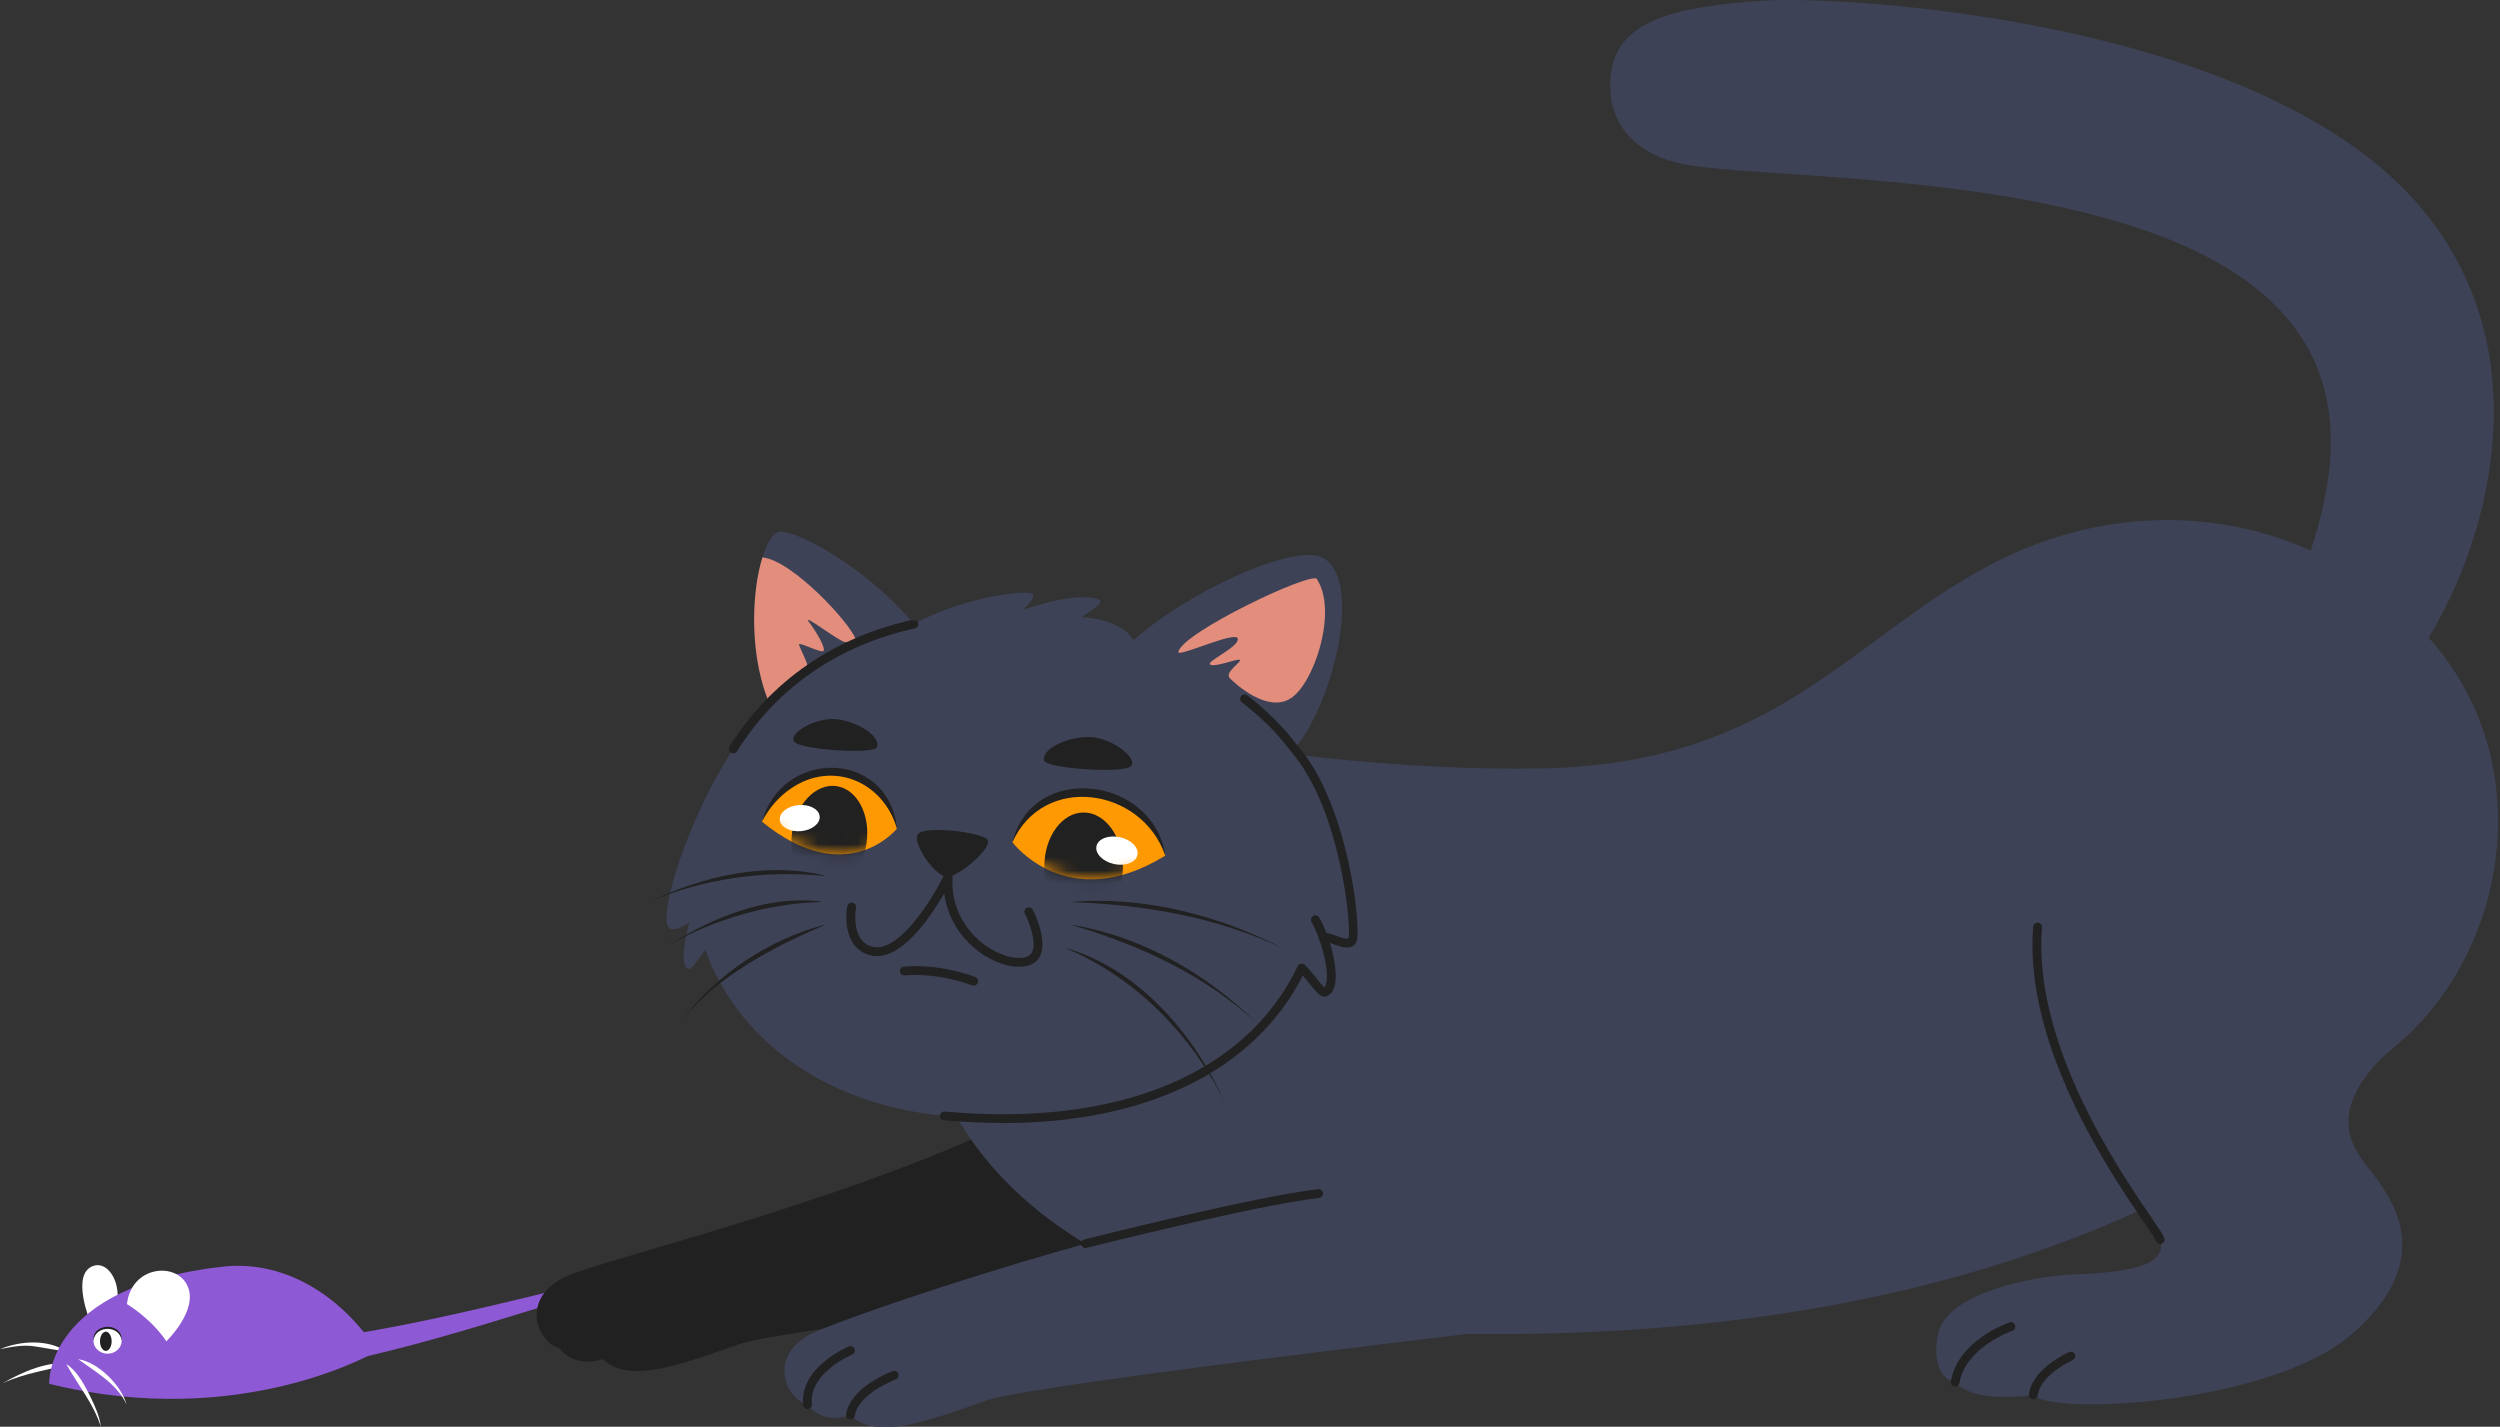 <svg width="191" height="109" viewBox="0 0 191 109" fill="none" xmlns="http://www.w3.org/2000/svg">
<rect x="0" y="0" width="191" height="109" fill="#333333" stroke="none"/>
<path d="M8.949 99.528C9.212 97.832 8.187 96.359 7.147 96.709C5.352 97.308 6.924 101.055 6.924 101.055L8.956 99.528H8.949Z" fill="white"/>
<path d="M24.756 102.259C35.42 100.765 46.421 97.274 57.018 95.229C54.345 95.922 51.699 96.709 49.053 97.503C41.258 99.77 32.97 102.723 24.999 104.264L24.756 102.259Z" fill="#8E59D4"/>
<path d="M0.203 105.677C1.749 104.789 3.713 103.934 5.481 104.183C3.72 104.654 1.823 104.923 0.203 105.677Z" fill="white"/>
<path d="M0 103.08C1.546 102.414 3.719 102.306 5.103 103.275C4.347 103.161 3.3 102.952 2.558 102.851C1.714 102.73 0.783 102.912 0 103.08Z" fill="white"/>
<path d="M3.759 105.724C18.52 109.363 28.833 103.208 28.833 103.208C25.768 98.532 21.307 96.292 17.048 96.769C3.381 98.283 3.759 105.73 3.759 105.73V105.724Z" fill="#8E59D4"/>
<path d="M7.702 109C7.148 107.224 5.947 105.818 5.062 104.21C5.805 104.674 6.338 105.603 6.757 106.403C7.148 107.211 7.627 108.159 7.702 109Z" fill="white"/>
<path d="M9.679 107.311C8.937 105.724 7.323 104.829 5.967 103.84C7.533 104.082 9.254 105.838 9.679 107.311Z" fill="white"/>
<path d="M9.298 102.427C9.298 102.979 8.813 103.423 8.219 103.423C7.625 103.423 7.139 102.979 7.139 102.427C7.139 101.876 7.625 101.432 8.219 101.432C8.813 101.432 9.298 101.876 9.298 102.427Z" fill="white"/>
<path d="M8.53 102.474C8.53 102.878 8.327 103.208 8.084 103.208C7.841 103.208 7.639 102.878 7.639 102.474C7.639 102.071 7.841 101.741 8.084 101.741C8.327 101.741 8.53 102.071 8.53 102.474Z" fill="#212121"/>
<path d="M7.139 102.427C7.045 101.014 9.394 101.014 9.299 102.427C9.151 101.223 7.288 101.223 7.139 102.427Z" fill="#212121"/>
<path d="M9.699 99.635C10.023 96.709 13.472 96.372 14.322 98.236C15.18 100.099 12.709 102.474 12.709 102.474C11.521 100.698 9.699 99.635 9.699 99.635Z" fill="white"/>
<path d="M80.226 84.141C67.375 91.191 46.114 96.163 43.226 97.529C39.736 99.177 40.958 102.46 42.773 103.032C44.069 104.646 46.054 103.826 46.054 103.826C48.025 105.79 52.013 104.25 56.502 102.682C60.072 101.437 99.59 96.863 99.59 96.863L80.219 84.141H80.226Z" fill="#212121"/>
<path d="M186.171 49.447C178.092 39.605 164.182 36.726 151.959 43.204C141.328 48.835 135.645 58.334 117.901 58.704C106.934 58.94 96.094 57.265 96.094 57.265L72.154 83.549C76.825 93.519 89.372 101.774 113.116 101.922C136.86 102.07 163.372 97.428 183.525 79.472C191.544 72.328 193.778 58.711 186.178 49.454L186.171 49.447Z" fill="#3E4257"/>
<path d="M184.463 15.305C172.064 1.426 140.795 -0.37 134.673 0.054C128.234 0.505 123.698 1.44 123.105 5.476C122.585 9.028 124.576 11.753 128.686 12.554C133.978 13.59 152.559 13.159 165.349 18.144C180.758 24.145 179.239 35.097 175.817 44.092L185.037 49.521C189.883 42.168 194.729 26.782 184.47 15.299L184.463 15.305Z" fill="#3E4257"/>
<path d="M184.294 78.739L155.67 70.827C154.793 81.773 164.748 93.708 165.039 94.703C165.68 96.903 162.015 97.219 158.215 97.381C155.508 97.495 148.509 98.753 148.017 102.09C147.517 105.427 149.38 105.595 149.38 105.595C150.858 107.284 155.36 106.584 155.36 106.584C156.858 108.172 173.502 107.277 179.678 101.929C185.854 96.58 183.08 92.207 181.689 90.209C180.299 88.211 176.209 85.07 184.308 78.752L184.294 78.739Z" fill="#3E4257"/>
<path d="M155.347 106.907C155.347 106.907 155.32 106.907 155.307 106.907C155.125 106.887 154.99 106.719 155.01 106.53C155.246 104.572 157.959 103.355 158.074 103.301C158.243 103.227 158.445 103.301 158.519 103.469C158.594 103.637 158.519 103.839 158.351 103.913C158.324 103.927 155.874 105.03 155.685 106.611C155.665 106.779 155.516 106.907 155.347 106.907Z" fill="#212121"/>
<path d="M149.374 105.925C149.374 105.925 149.333 105.925 149.32 105.925C149.137 105.891 149.016 105.723 149.043 105.535C149.576 102.413 153.362 101.088 153.524 101.034C153.7 100.973 153.889 101.068 153.95 101.242C154.01 101.417 153.916 101.612 153.74 101.673C153.707 101.686 150.17 102.924 149.704 105.649C149.677 105.81 149.536 105.932 149.374 105.932V105.925Z" fill="#212121"/>
<path d="M165.038 95.033C164.89 95.033 164.755 94.939 164.714 94.791C164.667 94.65 164.248 94.037 163.803 93.391C161.286 89.705 154.604 79.916 155.333 70.8C155.346 70.612 155.515 70.478 155.697 70.491C155.886 70.504 156.021 70.666 156.008 70.854C155.292 79.735 161.879 89.382 164.363 93.015C165.025 93.984 165.295 94.387 165.362 94.609C165.416 94.791 165.308 94.972 165.133 95.026C165.099 95.033 165.072 95.04 165.038 95.04V95.033Z" fill="#212121"/>
<path d="M100.751 91.192C87.637 92.685 65.04 100.462 62.151 101.821C58.662 103.469 59.884 106.752 61.699 107.324C62.995 108.939 64.98 108.118 64.98 108.118C66.95 110.082 70.939 108.542 75.427 106.974C78.998 105.73 118.515 101.155 118.515 101.155L100.744 91.185L100.751 91.192Z" fill="#3E4257"/>
<path d="M64.98 108.454C64.98 108.454 64.953 108.454 64.932 108.454C64.75 108.427 64.615 108.259 64.642 108.077C64.926 105.985 68.071 104.801 68.199 104.754C68.374 104.687 68.57 104.781 68.631 104.956C68.698 105.131 68.604 105.326 68.435 105.386C68.408 105.4 65.54 106.476 65.31 108.172C65.29 108.34 65.142 108.461 64.98 108.461V108.454Z" fill="#212121"/>
<path d="M61.699 107.66C61.53 107.66 61.381 107.533 61.361 107.358C61.064 104.472 64.695 102.938 64.844 102.87C65.012 102.803 65.215 102.877 65.282 103.052C65.357 103.22 65.269 103.422 65.1 103.489C65.066 103.503 61.779 104.895 62.029 107.284C62.049 107.465 61.914 107.634 61.725 107.654C61.712 107.654 61.705 107.654 61.692 107.654L61.699 107.66Z" fill="#212121"/>
<path d="M82.933 95.356C82.784 95.356 82.642 95.255 82.609 95.1C82.561 94.919 82.669 94.737 82.852 94.69C82.98 94.656 95.898 91.4 100.711 90.855C100.879 90.835 101.061 90.969 101.082 91.151C101.102 91.333 100.967 91.501 100.785 91.521C96.02 92.059 83.142 95.309 83.014 95.336C82.987 95.342 82.96 95.349 82.933 95.349V95.356Z" fill="#212121"/>
<path d="M101.012 42.585C98.879 41.516 90.604 45.189 86.332 49.165L98.42 57.736C101.707 54.56 104.312 44.24 101.012 42.585Z" fill="#3E4257"/>
<path d="M100.627 44.24C100.222 43.615 90.294 48.337 90.03 49.804C89.949 50.268 94.424 48.149 94.566 48.788C94.708 49.427 92.048 50.564 92.474 50.779C92.899 50.995 94.613 50.261 94.728 50.423C94.849 50.591 93.52 51.371 93.965 51.822C94.418 52.273 96.814 54.473 98.595 53.363C100.377 52.253 102.226 46.729 100.613 44.247L100.627 44.24Z" fill="#E38E7D"/>
<path d="M59.341 40.688C57.688 41.731 56.588 49.474 59.078 54.399L70.296 48.31C66.725 43.514 60.273 40.103 59.341 40.688Z" fill="#3E4257"/>
<path d="M61.745 51.58C61.989 50.995 61.03 49.447 61.05 49.239C61.071 49.023 62.69 49.911 62.906 49.736C63.122 49.562 62.387 48.283 61.8 47.516C61.212 46.749 64.108 49.023 64.573 49.057C65.039 49.091 65.377 48.842 65.377 48.842C64.951 47.597 60.531 42.807 58.249 42.585C57.392 45.33 57.23 50.322 58.891 53.981C60.099 53.181 61.584 51.963 61.739 51.58H61.745Z" fill="#E38E7D"/>
<path d="M98.9 57.218C96.24 53.612 91.712 50.678 86.616 48.909C85.522 47.18 82.586 47.16 82.586 47.16C82.586 47.16 84.578 46.023 83.943 45.794C82.161 45.135 78.132 46.608 78.132 46.608C78.132 46.608 79.131 45.754 78.921 45.397C78.706 45.041 74.001 45.444 69.803 47.671C69.803 47.671 69.823 47.671 69.837 47.671C63.668 49.023 58.977 52.502 56.021 57.218C52.471 62.673 50.318 69.859 51.06 70.82C51.479 71.359 52.666 70.471 52.666 70.471C52.666 70.471 51.843 73.317 52.464 73.956C52.775 74.272 53.24 73.411 53.888 72.57C56.21 79.109 62.71 84.383 72.159 85.244C85.813 86.489 95.532 82.163 99.46 73.942C100.364 74.877 100.951 75.927 101.275 75.772C102.315 75.281 101.086 72.267 101.147 71.742C101.208 71.211 102.936 72.556 103.314 71.83C103.692 71.103 102.747 61.617 98.9 57.218Z" fill="#3E4257"/>
<path d="M102.91 72.388C102.552 72.388 102.147 72.233 101.83 72.119C101.695 72.072 101.513 71.998 101.398 71.971C101.324 72.052 101.216 72.099 101.108 72.079C100.925 72.058 100.79 71.89 100.811 71.702C100.831 71.547 100.905 71.426 101.027 71.352C101.29 71.191 101.634 71.325 102.066 71.487C102.309 71.574 102.943 71.816 103.018 71.675C103.288 70.962 102.43 61.792 98.664 57.46C98.651 57.446 98.637 57.433 98.63 57.419C97.652 56.087 96.39 54.822 94.878 53.659C94.729 53.544 94.702 53.336 94.817 53.188C94.932 53.04 95.141 53.013 95.29 53.127C96.842 54.325 98.138 55.63 99.157 57.002C103.065 61.469 104.064 71.143 103.618 71.991C103.463 72.294 103.2 72.388 102.91 72.388Z" fill="#212121"/>
<path d="M76.627 85.796C75.169 85.796 73.671 85.728 72.118 85.587C71.936 85.567 71.794 85.406 71.814 85.224C71.835 85.036 72.003 84.901 72.179 84.921C85.367 86.125 95.201 82.076 99.149 73.807C99.197 73.707 99.291 73.639 99.399 73.619C99.507 73.606 99.622 73.639 99.696 73.72C100.04 74.076 100.33 74.44 100.587 74.756C100.796 75.012 101.046 75.328 101.181 75.435C101.242 75.375 101.275 75.281 101.302 75.2C101.62 74.15 100.837 71.493 100.202 70.444C100.108 70.282 100.155 70.08 100.317 69.979C100.479 69.885 100.681 69.932 100.783 70.094C101.512 71.285 102.342 74.097 101.95 75.388C101.849 75.731 101.667 75.967 101.41 76.088C100.965 76.303 100.607 75.853 100.06 75.173C99.898 74.971 99.723 74.756 99.534 74.541C95.815 81.813 87.615 85.802 76.62 85.802L76.627 85.796Z" fill="#212121"/>
<path d="M56.015 57.56C55.954 57.56 55.893 57.547 55.839 57.507C55.684 57.406 55.63 57.204 55.731 57.042C58.877 52.024 63.729 48.667 69.763 47.348L69.817 47.597V47.611L69.885 47.348C70.047 47.375 70.161 47.51 70.168 47.671C70.168 47.833 70.06 47.974 69.905 48.008C64.06 49.286 59.356 52.535 56.305 57.399C56.244 57.5 56.13 57.554 56.022 57.554L56.015 57.56Z" fill="#212121"/>
<path d="M77.35 64.349C79.469 58.415 87.717 59.875 89.026 65.371C81.541 69.98 77.35 64.349 77.35 64.349Z" fill="#FF9901"/>
<mask id="mask0_6974_102092" style="mask-type:luminance" maskUnits="userSpaceOnUse" x="77" y="60" width="13" height="8">
<path d="M77.35 64.349C79.469 58.415 87.717 59.875 89.026 65.371C81.541 69.98 77.35 64.349 77.35 64.349Z" fill="white"/>
</mask>
<g mask="url(#mask0_6974_102092)">
<path d="M82.789 70.363C84.447 70.363 85.792 68.508 85.792 66.219C85.792 63.93 84.447 62.075 82.789 62.075C81.13 62.075 79.785 63.93 79.785 66.219C79.785 68.508 81.13 70.363 82.789 70.363Z" fill="#212121"/>
<path d="M86.898 65.338C86.77 65.903 85.967 66.199 85.103 66.01C84.239 65.815 83.645 65.203 83.773 64.638C83.901 64.073 84.705 63.777 85.569 63.965C86.433 64.153 87.026 64.772 86.898 65.338Z" fill="white"/>
</g>
<path d="M77.35 64.349C78.909 58.099 88.189 59.37 89.026 65.371C87.237 60.157 79.725 59.054 77.35 64.349Z" fill="#212121"/>
<path d="M79.779 58.112C79.914 58.704 85.725 59.121 86.38 58.55C87.035 57.978 84.942 56.356 83.282 56.309C81.629 56.262 79.563 57.184 79.772 58.112H79.779Z" fill="#212121"/>
<path d="M68.527 63.306C67.258 57.419 60.137 57.736 58.207 62.774C64.72 68.076 68.527 63.306 68.527 63.306Z" fill="#FF9901"/>
<mask id="mask1_6974_102092" style="mask-type:luminance" maskUnits="userSpaceOnUse" x="58" y="58" width="11" height="8">
<path d="M58.207 62.774C60.131 57.736 67.258 57.419 68.527 63.306C68.527 63.306 64.72 68.076 58.207 62.774Z" fill="white"/>
</mask>
<g mask="url(#mask1_6974_102092)">
<path d="M60.515 63.609C60.225 65.775 61.271 67.699 62.844 67.907C64.416 68.116 65.921 66.522 66.212 64.355C66.502 62.189 65.456 60.265 63.883 60.056C62.31 59.848 60.805 61.442 60.515 63.609Z" fill="#212121"/>
<path d="M59.577 62.64C59.625 63.191 60.347 63.575 61.191 63.501C62.034 63.427 62.675 62.916 62.621 62.371C62.574 61.819 61.852 61.436 61.008 61.51C60.165 61.584 59.523 62.095 59.577 62.64Z" fill="white"/>
</g>
<path d="M68.526 63.306C67.487 59.72 63.633 58.086 60.481 60.205C59.536 60.83 58.76 61.718 58.213 62.775C59.752 57.17 67.865 57.224 68.533 63.306H68.526Z" fill="#212121"/>
<path d="M67.002 57.09C66.799 57.635 61.238 57.305 60.691 56.679C60.145 56.054 62.331 54.782 63.904 54.944C65.477 55.105 67.319 56.242 67.002 57.09Z" fill="#212121"/>
<path d="M70.079 63.797C70.39 63.017 75.053 63.568 75.452 64.16C75.857 64.752 73.339 66.898 72.435 66.993C71.53 67.087 69.769 64.571 70.079 63.797Z" fill="#212121"/>
<path d="M77.849 73.861C76.735 73.861 75.392 73.29 74.306 72.314C73.556 71.648 72.402 70.309 72.139 68.251C71.052 70.141 68.663 73.686 66.355 72.946C64.607 72.388 64.533 70.276 64.735 69.233C64.769 69.051 64.951 68.93 65.133 68.971C65.316 69.004 65.437 69.179 65.403 69.367C65.403 69.394 64.951 71.796 66.564 72.307C68.623 72.967 71.282 68.587 72.132 66.845C72.2 66.703 72.369 66.629 72.524 66.663C72.679 66.703 72.787 66.845 72.773 67.006C72.625 69.515 73.955 71.09 74.758 71.809C75.844 72.778 77.242 73.323 78.22 73.155C78.531 73.101 78.733 72.973 78.848 72.745C79.239 71.978 78.585 70.363 78.301 69.805C78.22 69.636 78.281 69.435 78.45 69.354C78.618 69.273 78.821 69.334 78.902 69.502C79.023 69.737 80.063 71.843 79.455 73.047C79.246 73.465 78.862 73.734 78.342 73.821C78.186 73.848 78.025 73.861 77.856 73.861H77.849Z" fill="#212121"/>
<path d="M74.387 75.308C74.346 75.308 74.299 75.301 74.258 75.281C74.231 75.274 71.808 74.299 69.115 74.521C68.94 74.541 68.764 74.4 68.751 74.211C68.737 74.023 68.872 73.861 69.061 73.848C71.903 73.606 74.414 74.608 74.522 74.655C74.69 74.722 74.778 74.924 74.704 75.093C74.65 75.22 74.522 75.301 74.393 75.301L74.387 75.308Z" fill="#212121"/>
<path d="M93.541 84.148C91.01 79.055 86.805 74.743 81.527 72.489V72.455C87.082 74.117 91.267 79.082 93.541 84.148Z" fill="#212121"/>
<path d="M96.066 78.214C92.111 74.534 87.117 72.213 81.967 70.7V70.666C87.272 71.561 92.341 74.48 96.059 78.214H96.066Z" fill="#212121"/>
<path d="M98.071 72.489C93.056 70.081 87.495 69.132 81.967 68.923V68.89C87.488 68.466 93.258 69.959 98.071 72.489Z" fill="#212121"/>
<path d="M52.168 77.837C54.827 74.386 58.715 71.809 62.926 70.666L62.94 70.699C58.971 72.408 54.949 74.527 52.168 77.837Z" fill="#212121"/>
<path d="M51.176 72.146C54.598 70.034 58.668 68.372 62.764 68.876V68.91C58.708 69.024 54.658 70.208 51.182 72.153L51.176 72.146Z" fill="#212121"/>
<path d="M49.637 68.876C53.734 66.932 58.526 65.815 63.014 66.892L63.007 66.925C58.472 66.468 53.774 67.114 49.637 68.876Z" fill="#212121"/>
</svg>
